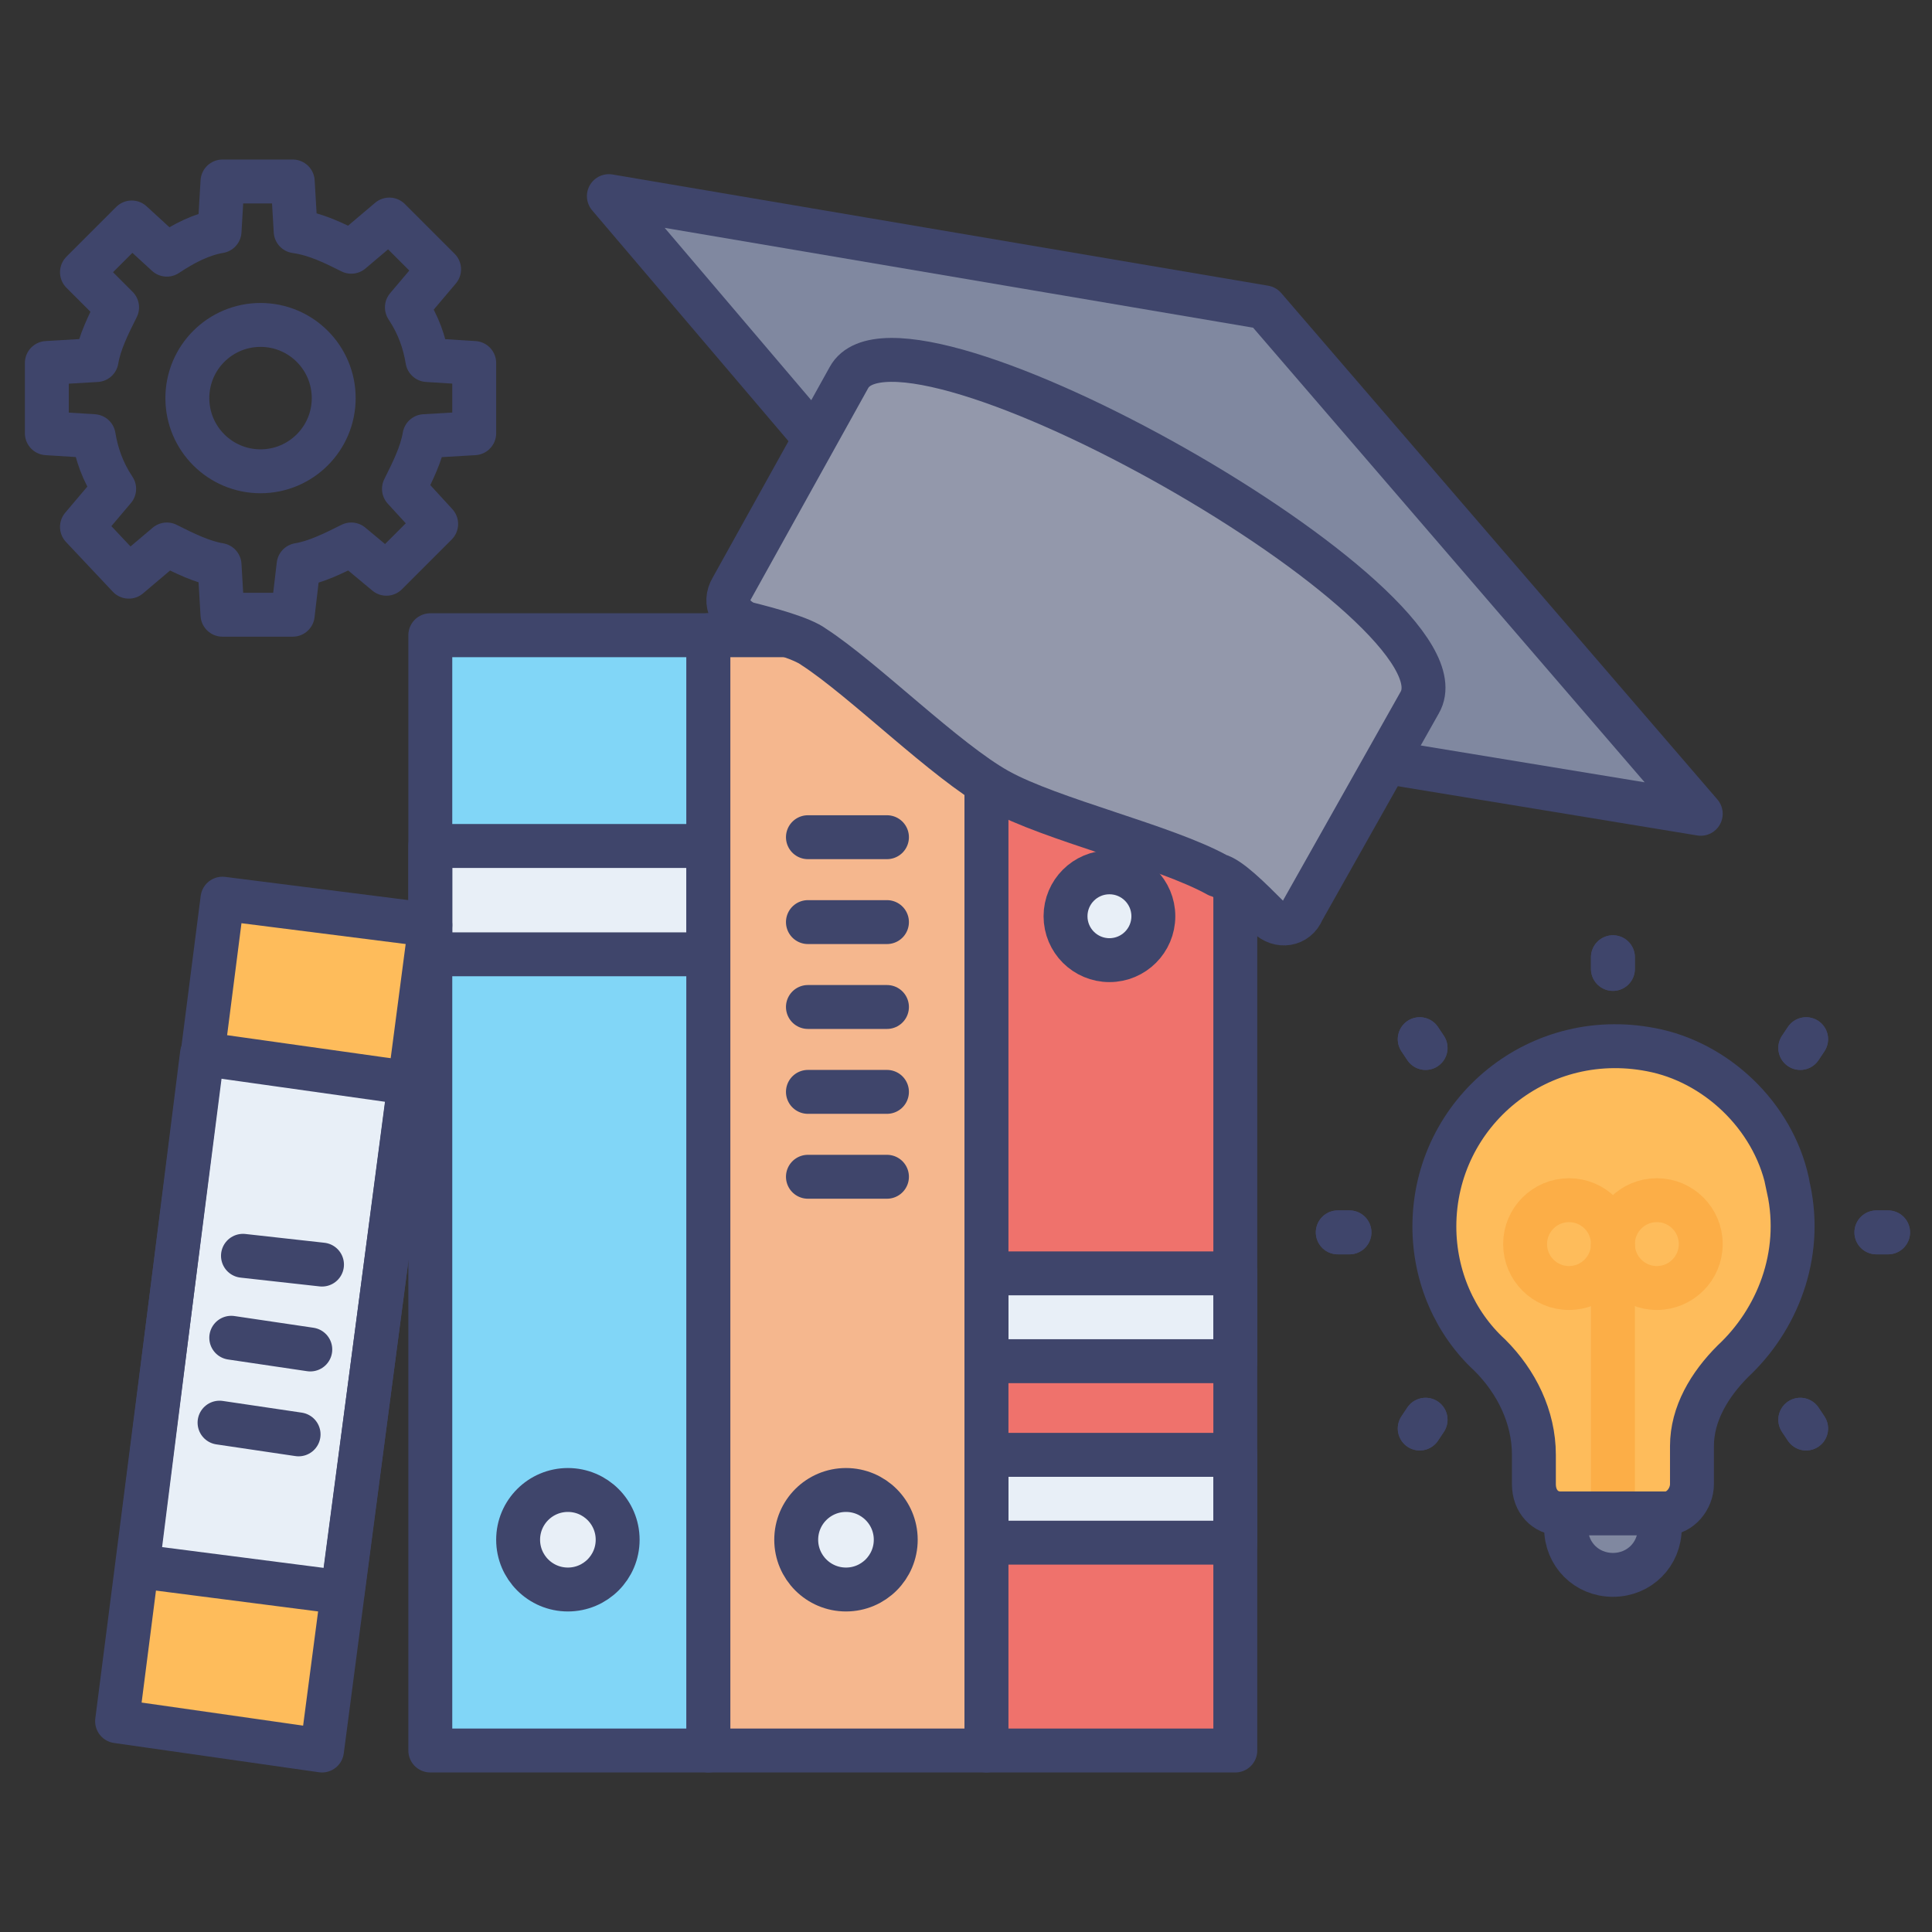 <svg id="Layer_1" height="512" viewBox="0 0 66 66" width="512" xmlns="http://www.w3.org/2000/svg"><rect x="0" y="0" width="66" height="66" fill="#333333" stroke="none"/><g><g><g><path d="m14.7 21.7h9.5v38.1h-9.5z" fill="#81d6f7"/><path d="m14.7 28.9h9.5v3.7h-9.5z" fill="#e8eff7"/><path d="m14.7 28.9h9.5v3.7h-9.5z" style="fill:none;stroke:#3f456b;stroke-linecap:round;stroke-linejoin:round;stroke-miterlimit:10;stroke-width:1.5"/><path d="m14.7 21.7h9.5v38.1h-9.5z" style="fill:none;stroke:#3f456b;stroke-linecap:round;stroke-linejoin:round;stroke-miterlimit:10;stroke-width:1.5"/><ellipse cx="19.4" cy="52.6" fill="#e8eff7" rx="1.7" ry="1.7"/><ellipse cx="19.4" cy="52.6" rx="1.7" ry="1.7" style="fill:none;stroke:#3f456b;stroke-linecap:round;stroke-linejoin:round;stroke-miterlimit:10;stroke-width:1.5"/></g><g><path d="m24.2 21.7h9.5v38.1h-9.5z" fill="#f5b78e"/><path d="m24.2 21.7h9.5v38.1h-9.5z" style="fill:none;stroke:#3f456b;stroke-linecap:round;stroke-linejoin:round;stroke-miterlimit:10;stroke-width:1.5"/><ellipse cx="28.9" cy="52.6" fill="#e8eff7" rx="1.7" ry="1.7"/><g style="fill:none;stroke:#3f456b;stroke-linecap:round;stroke-linejoin:round;stroke-miterlimit:10;stroke-width:1.5"><ellipse cx="28.9" cy="52.6" rx="1.7" ry="1.7"/><g><path d="m27.6 28.6h2.7"/><path d="m27.6 31.5h2.7"/><path d="m27.6 34.4h2.7"/><path d="m27.6 37.3h2.7"/><path d="m27.6 40.2h2.7"/></g></g></g><g><path d="m33.7 25.8h8.5v34h-8.5z" fill="#ef726c"/><g><path d="m33.7 49.7h8.5v3h-8.5z" fill="#e8eff7"/><path d="m33.7 49.7h8.5v3h-8.5z" style="fill:none;stroke:#3f456b;stroke-linecap:round;stroke-linejoin:round;stroke-miterlimit:10;stroke-width:1.5"/></g><g><path d="m33.7 43.5h8.5v3h-8.5z" fill="#e8eff7"/><path d="m33.7 43.5h8.5v3h-8.5z" style="fill:none;stroke:#3f456b;stroke-linecap:round;stroke-linejoin:round;stroke-miterlimit:10;stroke-width:1.5"/></g><path d="m33.7 25.8h8.5v34h-8.5z" style="fill:none;stroke:#3f456b;stroke-linecap:round;stroke-linejoin:round;stroke-miterlimit:10;stroke-width:1.5"/><ellipse cx="37.9" cy="31.3" fill="#e8eff7" rx="1.5" ry="1.5"/><ellipse cx="37.9" cy="31.3" rx="1.5" ry="1.5" style="fill:none;stroke:#3f456b;stroke-linecap:round;stroke-linejoin:round;stroke-miterlimit:10;stroke-width:1.5"/></g><g><path d="m11 59.8-7-1 3.6-28.1 7.1.9z" fill="#febc5b"/><path d="m11.7 54.4 2.3-17.4-7.1-1-2.2 17.5z" fill="#e8eff7"/><g style="fill:none;stroke:#3f456b;stroke-linecap:round;stroke-linejoin:round;stroke-miterlimit:10;stroke-width:1.5"><path d="m11.7 54.4 2.3-17.4-7.1-1-2.2 17.5z"/><path d="m11 59.8-7-1 3.6-28.1 7.1.9z"/><g><path d="m8.3 42.9 2.7.3"/><path d="m7.9 45.7 2.7.4"/><path d="m7.5 48.6 2.7.4"/></g></g></g></g><g stroke="#3f456b" stroke-linecap="round" stroke-linejoin="round" stroke-miterlimit="10" stroke-width="1.5"><path d="m43.2 10.5-22.4-3.8 14.8 17.4 22.5 3.7z" fill="#8088a0"/><path d="m43.3 31.3c.4.4 1 .3 1.2-.2l4-7.1c1.9-3.3-17.7-14.4-19.5-11.1l-4 7.2c-.3.5 0 1 .5 1.2.8.2 1.9.5 2.3.8 1.7 1.1 4.5 3.9 6.3 4.9s5.7 1.9 7.5 2.9c.4.1 1.1.8 1.7 1.4z" fill="#9398ab"/></g><g><g fill="#febc5b"><path d="m61.1 40.6c.5 2.3-.4 4.5-1.9 5.9-.8.8-1.4 1.8-1.4 2.9v1.3c0 .5-.4 1-.9 1h-3.6c-.5 0-.9-.4-.9-1v-1c0-1.3-.6-2.5-1.5-3.4-1.2-1.1-1.9-2.7-1.9-4.4 0-3.9 3.6-6.9 7.6-6 2.2.5 4.1 2.4 4.5 4.7z"/><path d="m61.1 40.6c.5 2.3-.4 4.5-1.9 5.9-.8.8-1.4 1.8-1.4 2.9v1.3c0 .5-.4 1-.9 1h-3.6c-.5 0-.9-.4-.9-1v-1c0-1.3-.6-2.5-1.5-3.4-1.2-1.1-1.9-2.7-1.9-4.4 0-3.9 3.6-6.9 7.6-6 2.2.5 4.1 2.4 4.5 4.7z"/></g><path d="m56.7 51.7v.5c0 .9-.7 1.6-1.6 1.6-.9 0-1.6-.7-1.6-1.6v-.5" fill="#8088a0" stroke="#3f456b" stroke-miterlimit="10" stroke-width="1.5"/><g><g fill="#febc5b" stroke="#3f456b" stroke-linecap="round" stroke-miterlimit="10" stroke-width="1.5"><g><path d="m64.1 42.1h.4"/><path d="m45.7 42.1h.4"/></g><g><path d="m64.1 42.1h.4"/><path d="m45.7 42.1h.4"/></g></g><g><g><path d="m55.1 32.7v.4" fill="#febc5b" stroke="#3f456b" stroke-linecap="round" stroke-miterlimit="10" stroke-width="1.5"/></g><g><path d="m55.1 32.7v.4" fill="#febc5b" stroke="#3f456b" stroke-linecap="round" stroke-miterlimit="10" stroke-width="1.5"/></g></g></g><g stroke-miterlimit="10" stroke-width="1.5"><g fill="#febc5b" stroke="#3f456b" stroke-linecap="round"><g><g><path d="m61.5 48.5.2.3"/><path d="m48.5 35.5.2.3"/></g><g><path d="m61.5 48.5.2.3"/><path d="m48.5 35.5.2.3"/></g></g><g><g><path d="m48.7 48.5-.2.3"/><path d="m61.7 35.5-.2.3"/></g><g><path d="m48.7 48.5-.2.3"/><path d="m61.7 35.5-.2.3"/></g></g></g><g fill="none" stroke="#fcae47"><ellipse cx="53.6" cy="42.5" rx="1.5" ry="1.5"/><ellipse cx="56.6" cy="42.5" rx="1.5" ry="1.5"/></g><path d="m55.1 42.5v8.8" fill="none" stroke="#fcae47"/></g><g fill="none"><path d="m61.1 40.6c.5 2.3-.4 4.5-1.9 5.9-.8.8-1.4 1.8-1.4 2.9v1.3c0 .5-.4 1-.9 1h-3.6c-.5 0-.9-.4-.9-1v-1c0-1.3-.6-2.5-1.5-3.4-1.2-1.1-1.9-2.7-1.9-4.4 0-3.9 3.6-6.9 7.6-6 2.2.5 4.1 2.4 4.5 4.7z"/><path d="m61.1 40.6c.5 2.3-.4 4.5-1.9 5.9-.8.8-1.4 1.8-1.4 2.9v1.3c0 .5-.4 1-.9 1h-3.6c-.5 0-.9-.4-.9-1v-1c0-1.3-.6-2.5-1.5-3.4-1.2-1.1-1.9-2.7-1.9-4.4 0-3.9 3.6-6.9 7.6-6 2.2.5 4.1 2.4 4.5 4.7z" stroke="#3f456b" stroke-miterlimit="10" stroke-width="1.5"/></g></g><g><g><g><path d="m12 18.6c-.6.3-1.2.6-1.8.7l-.2 1.7h-2.4l-.1-1.7c-.6-.1-1.2-.4-1.8-.7l-1.3 1.1-1.6-1.7 1.1-1.3c-.4-.6-.6-1.2-.7-1.8l-1.6-.1v-2.4l1.7-.1c.1-.6.4-1.2.7-1.8l-1.2-1.2 1.7-1.7 1.2 1.1c.6-.4 1.2-.7 1.8-.8l.1-1.7h2.4l.1 1.7c.7.1 1.3.4 1.9.7l1.3-1.1 1.7 1.7-1.1 1.3c.4.6.6 1.2.7 1.8l1.6.1v2.4l-1.7.1c-.1.6-.4 1.2-.7 1.8l1.1 1.2-1.7 1.7z" style="fill:none;stroke:#3f456b;stroke-linecap:round;stroke-linejoin:round;stroke-miterlimit:10;stroke-width:1.5"/></g></g><ellipse cx="8.9" cy="13.6" rx="2.5" ry="2.5" style="fill:none;stroke:#3f456b;stroke-linecap:round;stroke-linejoin:round;stroke-miterlimit:10;stroke-width:1.5"/></g></g></svg>